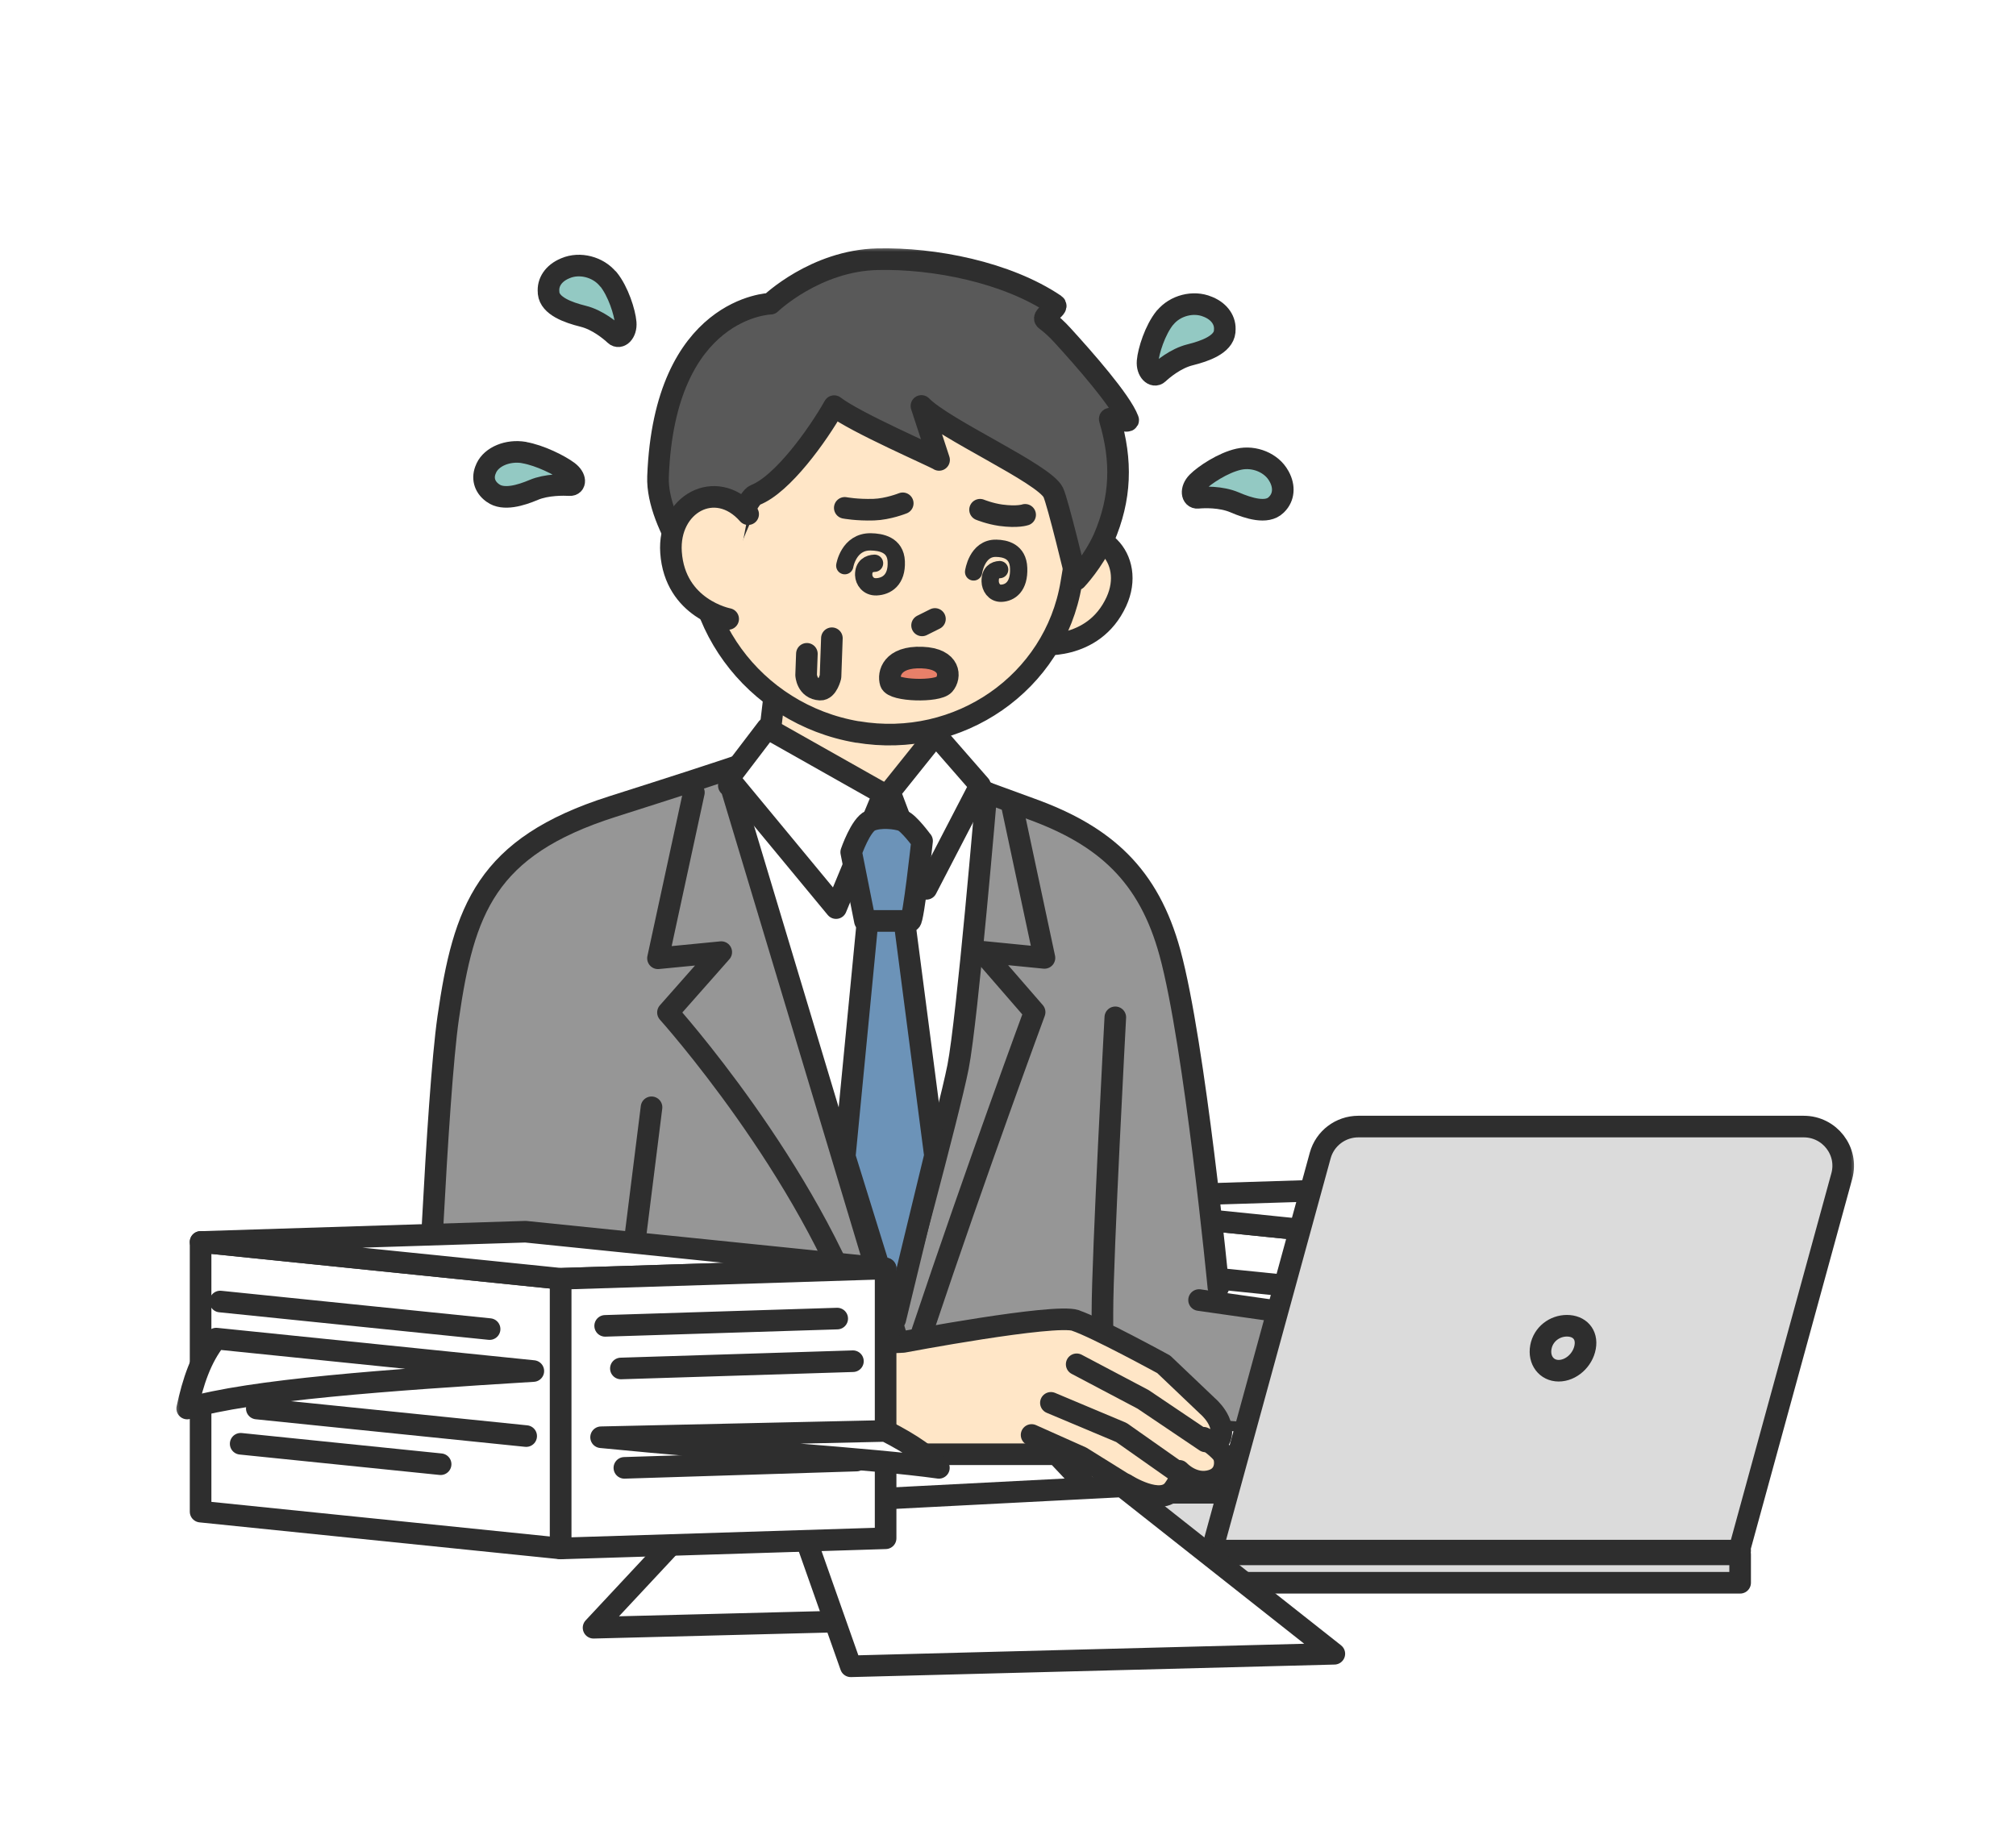 <svg width="140" height="128" viewBox="0 0 140 128" fill="none" xmlns="http://www.w3.org/2000/svg">
<rect width="140" height="128" fill="white"/>
<mask id="mask0_192_589" style="mask-type:alpha" maskUnits="userSpaceOnUse" x="12" y="17" width="117" height="100">
<rect x="12" y="17" width="117" height="100" fill="#D9D9D9"/>
</mask>
<g mask="url(#mask0_192_589)">
<path d="M95.345 104.656V85.919L70.339 83.362V102.099L95.345 104.656Z" fill="white" stroke="#2E2E2E" stroke-width="1.5" stroke-linecap="round" stroke-linejoin="round"/>
<path d="M95.345 85.919L117.909 85.207L92.903 82.655L70.339 83.362L95.345 85.919Z" fill="white" stroke="#2E2E2E" stroke-width="1.5" stroke-linecap="round" stroke-linejoin="round"/>
<path d="M95.345 104.656L117.91 103.944V85.207L95.345 85.919V104.656Z" fill="white" stroke="#2E2E2E" stroke-width="1.5" stroke-linecap="round" stroke-linejoin="round"/>
<path d="M71.701 87.5L90.408 89.414" stroke="#2E2E2E" stroke-width="1.5" stroke-linecap="round" stroke-linejoin="round"/>
<path d="M93.446 92.328L71.424 90.075C70.362 91.385 69.802 93.092 69.409 94.931C73.826 93.632 83.336 92.948 93.446 92.328Z" fill="white" stroke="#2E2E2E" stroke-width="1.5" stroke-linecap="round" stroke-linejoin="round"/>
<path d="M74.242 94.932L92.949 96.846" stroke="#2E2E2E" stroke-width="1.5" stroke-linecap="round" stroke-linejoin="round"/>
<path d="M73.122 97.38L87.008 98.805" stroke="#2E2E2E" stroke-width="1.5" stroke-linecap="round" stroke-linejoin="round"/>
<path d="M114.549 88.684L98.434 89.19" stroke="#2E2E2E" stroke-width="1.5" stroke-linecap="round" stroke-linejoin="round"/>
<path d="M115.64 91.644L99.526 92.15" stroke="#2E2E2E" stroke-width="1.5" stroke-linecap="round" stroke-linejoin="round"/>
<path d="M115.883 98.552L99.768 99.058" stroke="#2E2E2E" stroke-width="1.5" stroke-linecap="round" stroke-linejoin="round"/>
<path d="M117.909 96.489L98.151 96.926C107.332 97.84 116.916 98.397 121.61 99.052C120.947 98.288 119.786 97.443 117.904 96.483L117.909 96.489Z" fill="white" stroke="#2E2E2E" stroke-width="1.5" stroke-linecap="round" stroke-linejoin="round"/>
<path d="M31.144 70.576C32.23 63.146 33.779 58.792 42.614 56.014C46.902 54.668 50.126 53.643 52.577 52.812L63.84 53.328C65.925 54.084 69.97 55.59 71.843 56.272C76.916 58.128 79.927 60.872 81.389 66.268C83.106 72.592 84.729 90.069 84.729 90.069L88.635 90.608L86.544 98.782L29.589 94.543C29.589 94.543 30.329 76.138 31.138 70.576H31.144Z" fill="#969696"/>
<path d="M76.558 101.46V91.126C76.558 87.292 77.452 70.664 77.452 70.664" stroke="#2E2E2E" stroke-width="1.5" stroke-linecap="round" stroke-linejoin="round"/>
<path d="M63.586 53.259C65.685 54.014 69.756 55.519 71.641 56.2C76.747 58.054 79.777 60.795 81.248 66.186C82.975 72.504 84.61 89.41 84.61 89.41" stroke="#2E2E2E" stroke-width="1.5" stroke-linecap="round" stroke-linejoin="round"/>
<path d="M29.589 94.765C29.589 94.765 30.323 76.262 31.127 70.671C32.205 63.201 33.742 58.824 42.513 56.031C46.769 54.678 49.97 53.647 52.403 52.812" stroke="#2E2E2E" stroke-width="1.5" stroke-linecap="round" stroke-linejoin="round"/>
<path d="M45.245 76.913L43.456 91.195" stroke="#2E2E2E" stroke-width="1.5" stroke-linecap="round" stroke-linejoin="round"/>
<path d="M83.268 90.302L89.53 91.195" stroke="#2E2E2E" stroke-width="1.5" stroke-linecap="round" stroke-linejoin="round"/>
<path d="M64.681 52.698L65.654 45.671H54.086L53.153 53.547L50.613 54.566L53.377 56.404C56.896 58.746 60.724 58.758 64.249 56.428L67.612 54.208L64.681 52.698Z" fill="#FFE6C7" stroke="#2E2E2E" stroke-width="1.5" stroke-linecap="round" stroke-linejoin="round"/>
<path d="M48.187 55.044L45.693 66.563L50.087 66.135L46.386 70.327C46.386 70.327 56.143 81.182 60.007 92.534" stroke="#2E2E2E" stroke-width="1.5" stroke-linecap="round" stroke-linejoin="round"/>
<path d="M70.272 55.936L72.532 66.537L68.208 66.109L71.849 70.305C71.849 70.305 67.835 81.171 64.033 92.534" stroke="#2E2E2E" stroke-width="1.5" stroke-linecap="round" stroke-linejoin="round"/>
<path d="M50.172 54.613C50.621 54.47 56.336 55.35 60.778 55.304C65.343 55.264 67.584 55.196 68.506 55.304L67.245 74.227L62.436 90.749L50.166 54.608L50.172 54.613Z" fill="white"/>
<path d="M62.244 90.749C62.244 90.749 65.89 77.369 66.532 74.105C67.175 70.835 68.506 55.044 68.506 55.044" stroke="#2E2E2E" stroke-width="1.5" stroke-linecap="round" stroke-linejoin="round"/>
<path d="M50.613 54.151L62.691 94.319" stroke="#2E2E2E" stroke-width="1.5" stroke-linecap="round" stroke-linejoin="round"/>
<path d="M64.981 51.027L61.796 55.003L64.334 61.739L68.059 54.553L64.981 51.027Z" fill="white" stroke="#2E2E2E" stroke-width="1.5" stroke-linecap="round" stroke-linejoin="round"/>
<path d="M53.275 50.581L61.349 55.139L58.059 63.077L50.613 54.075L53.275 50.581Z" fill="white" stroke="#2E2E2E" stroke-width="1.5" stroke-linecap="round" stroke-linejoin="round"/>
<path d="M64.027 58.413C64.027 58.413 63.105 57.154 62.656 56.996C62.207 56.838 61.146 56.716 60.461 56.996C59.769 57.278 59.112 59.192 59.112 59.192L60.063 63.97C60.063 63.97 63.174 63.97 63.221 63.97C63.428 63.97 64.033 58.413 64.033 58.413H64.027Z" fill="#6C93B8" stroke="#2E2E2E" stroke-width="1.5" stroke-linecap="round" stroke-linejoin="round"/>
<path d="M64.927 80.275L62.803 63.97H60.248L58.665 80.332L62.174 91.641L64.927 80.275Z" fill="#6C93B8" stroke="#2E2E2E" stroke-width="1.5" stroke-linecap="round" stroke-linejoin="round"/>
<path d="M73.213 37.678C76.291 36.045 78.893 38.804 77.527 41.786C75.922 45.278 72.085 44.75 72.085 44.75L73.219 37.683L73.213 37.678Z" fill="#FFE6C7" stroke="#2E2E2E" stroke-width="1.5" stroke-linecap="round" stroke-linejoin="round"/>
<path d="M59.54 50.838C66.587 52.035 73.238 47.42 74.39 40.528L75.042 36.626C76.211 29.631 71.37 22.977 64.218 21.764H64.201C57.061 20.545 50.317 25.221 49.147 32.211L48.553 35.76C47.366 42.857 52.284 49.608 59.54 50.844V50.838Z" fill="#FFE6C7" stroke="#2E2E2E" stroke-width="1.5" stroke-linecap="round" stroke-linejoin="round"/>
<path d="M49.466 41.208C49.466 41.208 51.567 34.729 52.448 34.383C54.33 33.649 56.776 30.248 57.927 28.21C59.389 29.347 64.886 31.721 65.214 31.946L63.988 28.198C65.565 29.821 72.489 32.881 73.14 34.198C73.456 34.844 74.751 40.255 74.751 40.255C74.751 40.255 75.92 39.02 76.651 37.397C77.854 34.614 77.929 32.021 77.065 29.11C77.013 28.937 78.435 29.405 78.343 29.162C77.848 27.84 75.269 24.918 73.784 23.29C73.416 22.885 73.025 22.522 72.61 22.215C72.282 21.973 73.583 21.378 73.266 21.165C69.916 18.907 64.869 17.913 60.926 18.006C56.609 18.104 53.507 21.095 53.507 21.095C53.507 21.095 46.145 21.28 45.696 33.106C45.563 36.583 49.449 41.197 49.449 41.197L49.466 41.208Z" fill="#595959" stroke="#2E2E2E" stroke-width="1.5" stroke-linecap="round" stroke-linejoin="round"/>
<path d="M46.605 38.367C46.876 42.297 50.573 42.993 50.573 42.993L51.955 35.714C49.694 33.142 46.368 35.018 46.599 38.367H46.605Z" fill="#FFE6C7"/>
<path d="M51.955 35.714C49.694 33.142 46.368 35.018 46.599 38.367C46.871 42.297 50.567 42.993 50.567 42.993" stroke="#2E2E2E" stroke-width="1.5" stroke-linecap="round" stroke-linejoin="round"/>
<path d="M36.382 31.436C37.498 31.623 38.887 32.329 39.451 32.755C40.015 33.181 39.984 33.718 39.566 33.695C39.154 33.672 37.965 33.648 37.068 34.028C36.17 34.407 34.957 34.781 34.236 34.25L34.193 34.221C33.629 33.806 33.465 33.17 33.757 32.551L33.775 32.504C34.145 31.711 35.267 31.244 36.382 31.43V31.436Z" fill="#93C9C3" stroke="#2E2E2E" stroke-width="1.5" stroke-linecap="round" stroke-linejoin="round"/>
<path d="M42.239 19.382C42.94 20.245 43.392 21.707 43.451 22.415C43.51 23.123 43.022 23.552 42.716 23.266C42.416 22.986 41.516 22.215 40.486 21.964C39.456 21.707 38.191 21.256 38.097 20.359V20.307C38.021 19.605 38.45 18.977 39.221 18.651L39.274 18.628C40.256 18.211 41.533 18.531 42.233 19.393L42.239 19.382Z" fill="#93C9C3" stroke="#2E2E2E" stroke-width="1.5" stroke-linecap="round" stroke-linejoin="round"/>
<path d="M80.906 22.06C80.206 22.922 79.753 24.385 79.694 25.093C79.635 25.801 80.124 26.23 80.43 25.944C80.73 25.664 81.63 24.893 82.659 24.642C83.689 24.385 84.954 23.933 85.048 23.037V22.985C85.125 22.283 84.695 21.654 83.924 21.329L83.866 21.306C82.883 20.889 81.606 21.209 80.906 22.071V22.06Z" fill="#93C9C3" stroke="#2E2E2E" stroke-width="1.5" stroke-linecap="round" stroke-linejoin="round"/>
<path d="M86.021 31.898C84.929 32.143 83.645 32.996 83.149 33.497C82.653 33.999 82.764 34.618 83.178 34.578C83.593 34.539 84.778 34.484 85.741 34.896C86.704 35.309 87.976 35.71 88.618 35.075L88.653 35.041C89.155 34.545 89.219 33.815 88.835 33.107L88.805 33.057C88.309 32.154 87.112 31.652 86.021 31.898Z" fill="#93C9C3" stroke="#2E2E2E" stroke-width="1.5" stroke-linecap="round" stroke-linejoin="round"/>
<path d="M61.845 47.406C61.657 46.807 61.937 45.595 64.03 45.675C66.05 45.755 66.026 47.027 65.569 47.55C65.113 48.074 62.034 48.004 61.845 47.406Z" fill="#E88069" stroke="#2E2E2E" stroke-width="1.5" stroke-linecap="round" stroke-linejoin="round"/>
<path d="M68.059 35.406C68.059 35.406 68.729 35.682 69.499 35.789C70.668 35.947 71.19 35.76 71.19 35.76" stroke="#2E2E2E" stroke-width="1.5" stroke-linecap="round" stroke-linejoin="round"/>
<path d="M62.691 34.96C62.691 34.96 61.67 35.371 60.678 35.401C59.5 35.437 58.665 35.276 58.665 35.276" stroke="#2E2E2E" stroke-width="1.5" stroke-linecap="round" stroke-linejoin="round"/>
<path d="M64.033 43.44L64.927 42.993" stroke="#2E2E2E" stroke-width="1.5" stroke-linecap="round" stroke-linejoin="round"/>
<path d="M57.77 44.332L57.675 47.002C57.675 47.002 57.459 47.928 56.958 47.902C56.023 47.85 55.981 46.885 55.981 46.885L56.034 45.414" stroke="#2E2E2E" stroke-width="1.5" stroke-linecap="round" stroke-linejoin="round"/>
<path d="M67.612 39.727C67.612 39.727 67.838 38.05 69.184 38.084C69.794 38.096 70.697 38.283 70.74 39.454C70.793 40.747 70.145 41.184 69.535 41.208C69.027 41.225 68.768 40.759 68.762 40.386C68.746 39.763 69.097 39.582 69.421 39.565" stroke="#2E2E2E" stroke-width="1.2" stroke-linecap="round" stroke-linejoin="round"/>
<path d="M58.665 39.293C58.665 39.293 58.933 37.614 60.469 37.638C61.168 37.65 62.19 37.83 62.24 39.001C62.296 40.295 61.559 40.732 60.86 40.761C60.285 40.784 59.989 40.318 59.978 39.945C59.961 39.322 60.363 39.141 60.732 39.124" stroke="#2E2E2E" stroke-width="1.2" stroke-linecap="round" stroke-linejoin="round"/>
<path d="M116.707 107.97H83.18L61.796 103.691V105.661L83.18 109.94H120.843V107.97H116.707Z" fill="#DBDBDB" stroke="#2E2E2E" stroke-width="1.5" stroke-linecap="round" stroke-linejoin="round"/>
<path d="M97.154 103.691H61.796L83.18 107.708H120.843L97.154 103.691Z" fill="#DBDBDB" stroke="#2E2E2E" stroke-width="1.5" stroke-linecap="round" stroke-linejoin="round"/>
<path d="M120.767 107.708H84.163L91.683 80.258C92.009 79.076 93.092 78.252 94.329 78.252H125.258C127.062 78.252 128.374 79.957 127.904 81.685L120.773 107.708H120.767Z" fill="#DBDBDB" stroke="#2E2E2E" stroke-width="1.5" stroke-linecap="round" stroke-linejoin="round"/>
<path d="M107.005 93.574C106.841 94.476 107.394 95.211 108.243 95.211C109.093 95.211 109.915 94.482 110.079 93.574C110.244 92.671 109.663 92.087 108.813 92.087C107.964 92.087 107.169 92.671 107.005 93.574Z" stroke="#2E2E2E" stroke-width="1.5" stroke-linecap="round" stroke-linejoin="round"/>
<path d="M74.686 91.725C76.173 92.223 80.814 94.767 80.814 94.767L83.864 97.671C83.864 97.671 85.17 98.769 84.727 99.907C84.529 100.41 83.579 99.867 83.579 99.867C83.579 99.867 84.809 100.679 84.978 101.136C85.147 101.594 85.118 102.532 84.155 102.829C82.873 103.229 81.899 102.165 81.899 102.165C81.899 102.165 82.26 102.394 81.514 103.435C80.622 104.687 78.173 103.109 78.173 103.109C78.173 103.109 78.027 104.99 75.77 104.504C75.269 104.395 72.907 103.109 72.907 103.109L69.514 102.303C69.514 102.303 65.776 102.783 63.694 101.594C63.694 101.594 61.28 101.21 59.992 101.21C58.563 101.21 56.428 101.136 56.428 101.136L57.046 93.458L62.72 93.212C62.72 93.212 73.205 91.228 74.692 91.719L74.686 91.725Z" fill="#FFE6C7" stroke="#2E2E2E" stroke-width="1.5" stroke-linecap="round" stroke-linejoin="round"/>
<path d="M83.715 100.121L79.378 97.199L74.769 94.765" stroke="#2E2E2E" stroke-width="1.5" stroke-linecap="round" stroke-linejoin="round"/>
<path d="M81.926 102.352L77.876 99.502L72.979 97.443" stroke="#2E2E2E" stroke-width="1.5" stroke-linecap="round" stroke-linejoin="round"/>
<path d="M78.347 103.245L75.083 101.213L71.638 99.674" stroke="#2E2E2E" stroke-width="1.5" stroke-linecap="round" stroke-linejoin="round"/>
<path d="M29.678 94.365L40.491 87.178C43.144 88.276 61.796 93.108 61.796 93.108C61.796 93.108 61.063 94.097 60.702 95.526C60.335 96.956 60.455 103.691 60.455 103.691L35.276 99.975C35.276 99.975 32.933 99.757 30.922 98.26C29.093 96.898 29.678 94.371 29.678 94.371V94.365Z" fill="#969696"/>
<path d="M29.674 93.113C29.674 93.113 29.101 96.898 30.929 98.26C32.94 99.757 35.283 99.975 35.283 99.975L60.456 103.691C60.456 103.691 60.336 96.956 60.702 95.526C61.069 94.097 61.796 93.108 61.796 93.108C61.796 93.108 43.148 88.27 40.496 87.178" stroke="#2E2E2E" stroke-width="1.5" stroke-linecap="round" stroke-linejoin="round"/>
<path d="M52.464 101.014H73.371L83.715 111.984L41.219 113.064L52.464 101.014Z" fill="white" stroke="#2E2E2E" stroke-width="1.5" stroke-linecap="round" stroke-linejoin="round"/>
<path d="M55.087 104.421L77.936 103.245L92.662 114.872L59.082 115.742L55.087 104.421Z" fill="white" stroke="#2E2E2E" stroke-width="1.5" stroke-linecap="round" stroke-linejoin="round"/>
<path d="M38.936 107.556V88.825L13.93 86.267V104.999L38.936 107.556Z" fill="white" stroke="#2E2E2E" stroke-width="1.5" stroke-linecap="round" stroke-linejoin="round"/>
<path d="M38.936 88.825L61.501 88.112L36.494 85.555L13.93 86.268L38.936 88.825Z" fill="white" stroke="#2E2E2E" stroke-width="1.5" stroke-linecap="round" stroke-linejoin="round"/>
<path d="M38.936 107.556L61.501 106.849V88.112L38.936 88.825V107.556Z" fill="white" stroke="#2E2E2E" stroke-width="1.5" stroke-linecap="round" stroke-linejoin="round"/>
<path d="M15.292 90.405L34 92.319" stroke="#2E2E2E" stroke-width="1.5" stroke-linecap="round" stroke-linejoin="round"/>
<path d="M37.037 95.233L15.015 92.981C13.953 94.291 13.393 95.998 13 97.837C17.417 96.538 26.927 95.854 37.037 95.233Z" fill="white" stroke="#2E2E2E" stroke-width="1.5" stroke-linecap="round" stroke-linejoin="round"/>
<path d="M17.833 97.837L36.54 99.751" stroke="#2E2E2E" stroke-width="1.5" stroke-linecap="round" stroke-linejoin="round"/>
<path d="M16.713 100.286L30.599 101.705" stroke="#2E2E2E" stroke-width="1.5" stroke-linecap="round" stroke-linejoin="round"/>
<path d="M58.14 91.589L42.025 92.095" stroke="#2E2E2E" stroke-width="1.5" stroke-linecap="round" stroke-linejoin="round"/>
<path d="M59.231 94.55L43.117 95.055" stroke="#2E2E2E" stroke-width="1.5" stroke-linecap="round" stroke-linejoin="round"/>
<path d="M59.474 101.452L43.359 101.958" stroke="#2E2E2E" stroke-width="1.5" stroke-linecap="round" stroke-linejoin="round"/>
<path d="M61.5 99.394L41.742 99.832C50.923 100.745 60.507 101.303 65.201 101.958C64.537 101.194 63.377 100.349 61.495 99.389L61.5 99.394Z" fill="white" stroke="#2E2E2E" stroke-width="1.5" stroke-linecap="round" stroke-linejoin="round"/>
</g>
</svg>
